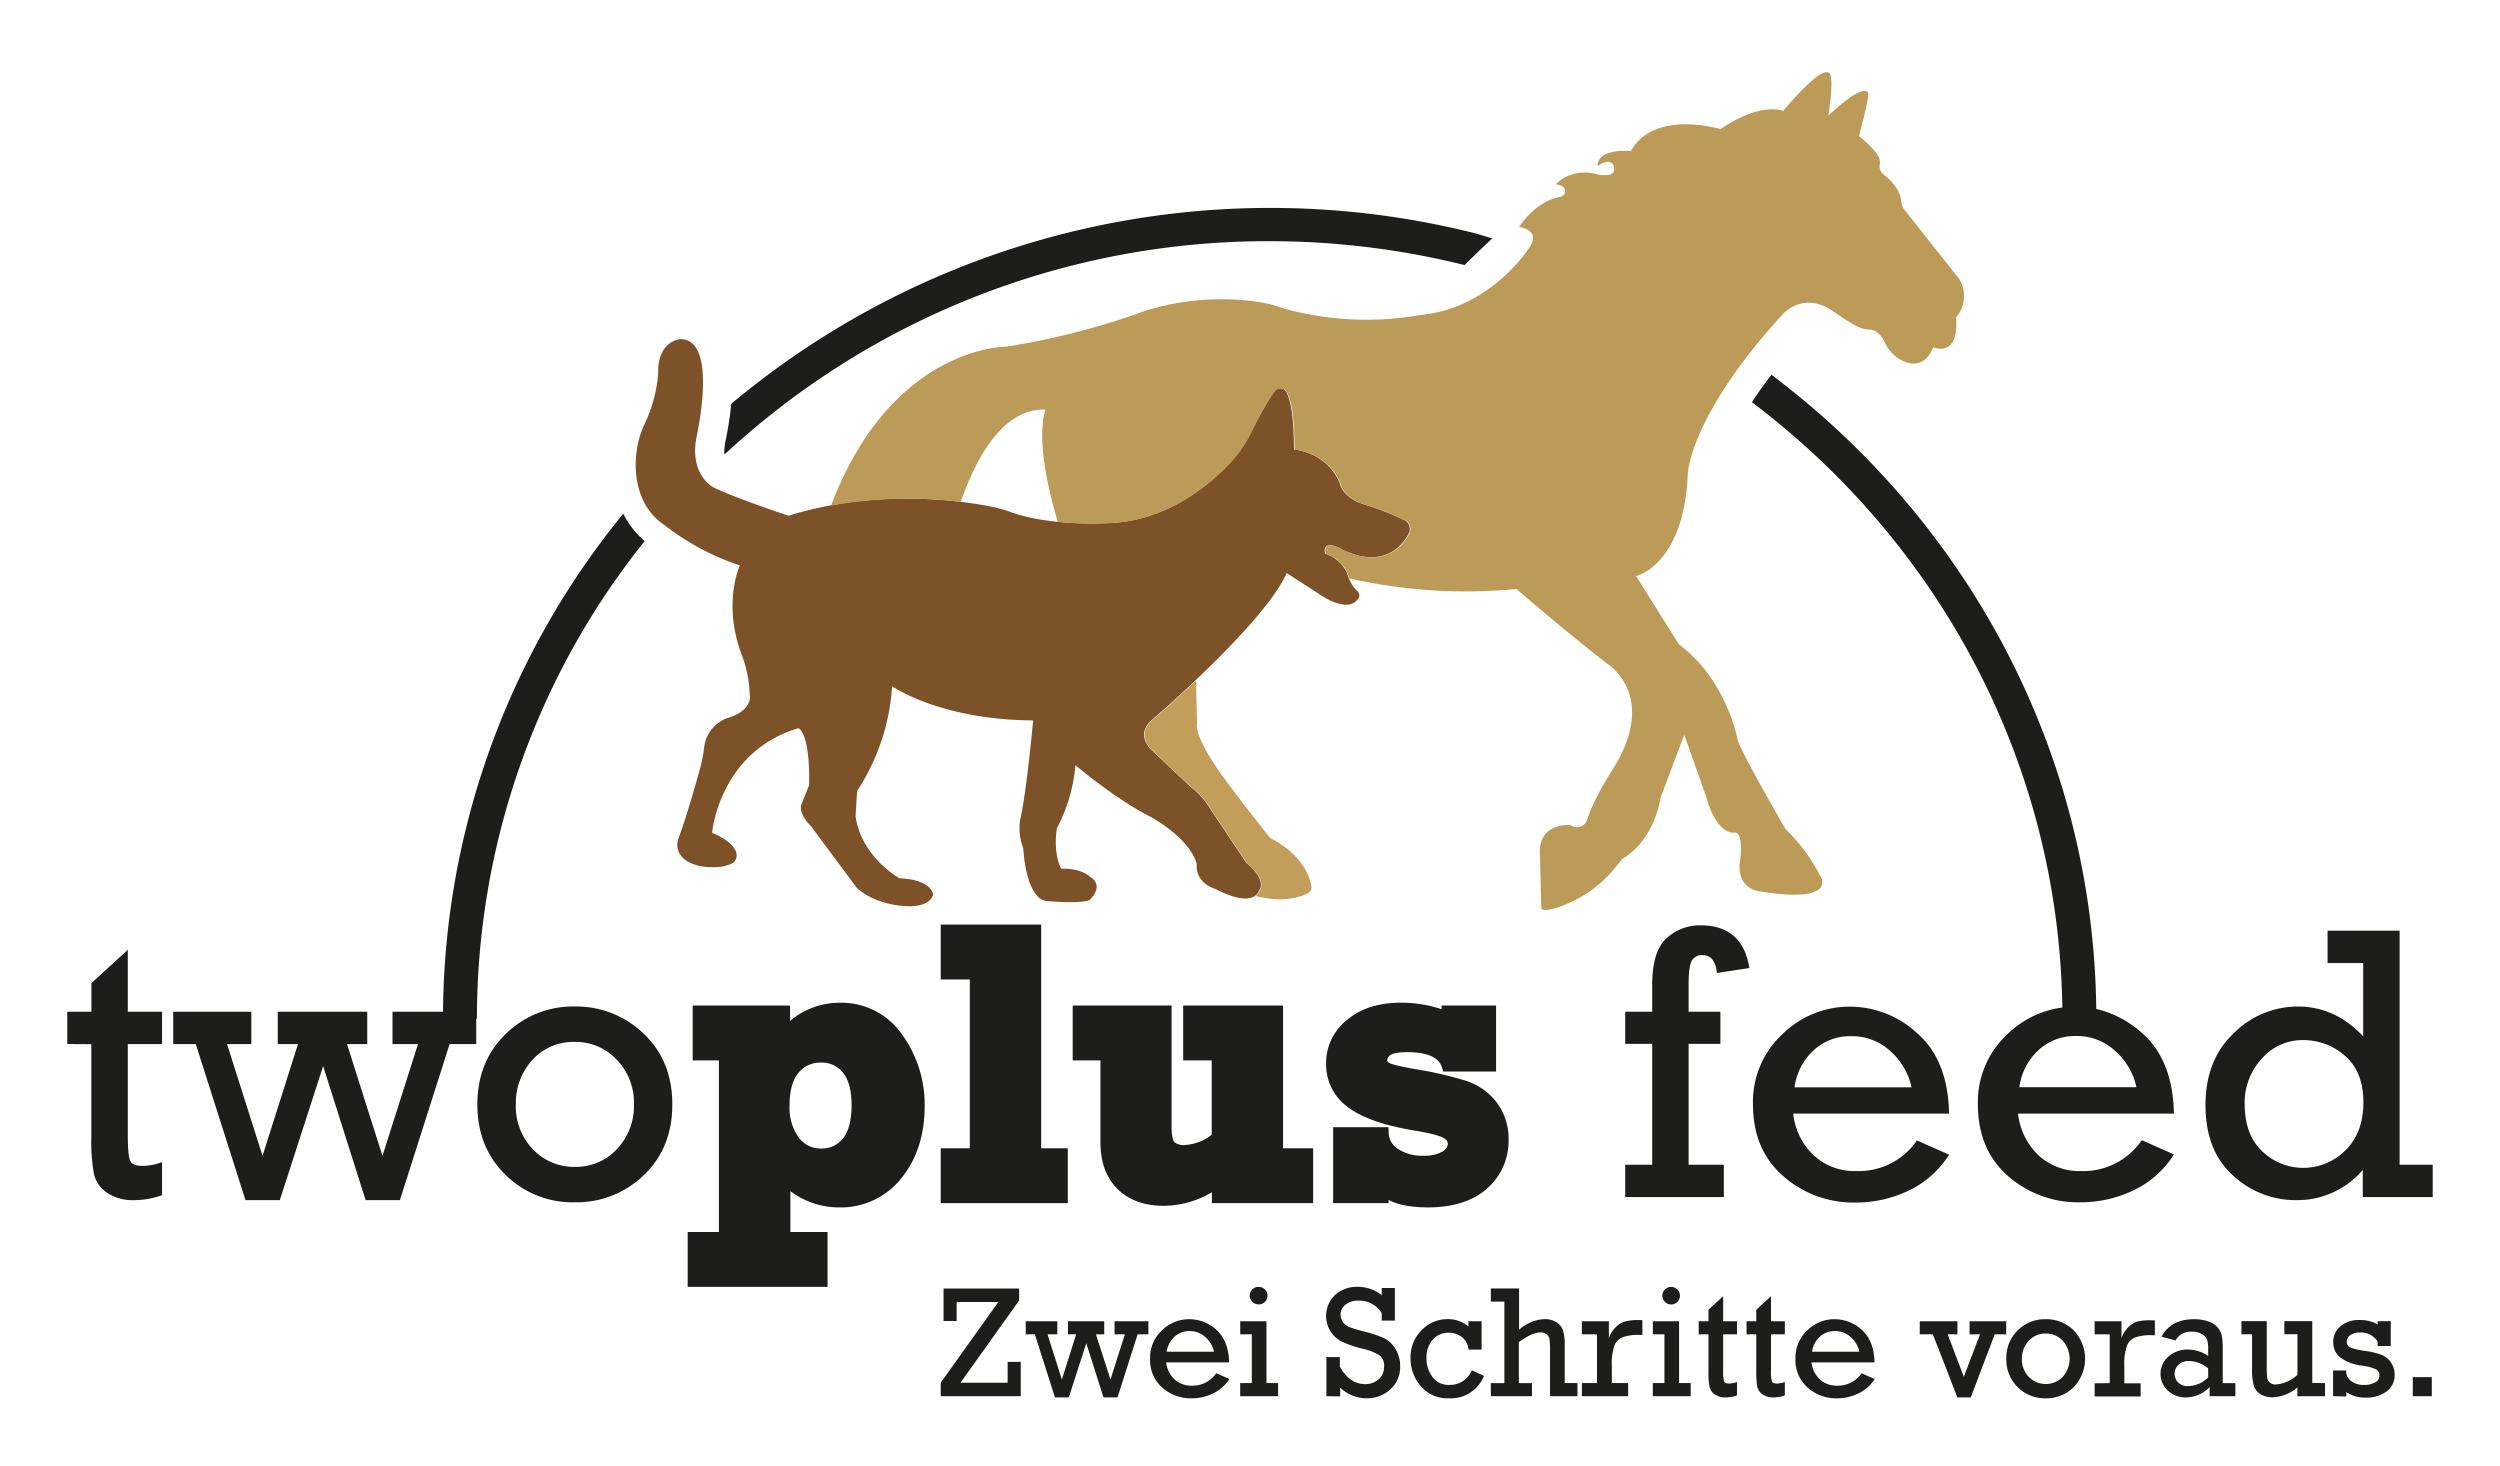 <svg xmlns="http://www.w3.org/2000/svg" viewBox="0 0 571.83 335.27"><defs><style>.cls-1{fill:#1d1d1b;}.cls-2{fill:#7e5228;}.cls-3{fill:#c39d5a;}.cls-4{fill:#bc9a58;}</style></defs><title>twoplus-feed_Logo_RGB</title><g id="Ebene_6" data-name="Ebene 6"><path class="cls-1" d="M15.39,238.81v-7.4h5.52v-6.53l8.32-7.63v14.16h7.84v7.4H29.23V259.4q0,5,.55,6.11c.36.78,1.28,1.16,2.74,1.16a12.46,12.46,0,0,0,4.55-.87v7.58a19.14,19.14,0,0,1-6.39,1.13,10.46,10.46,0,0,1-6.18-1.68,7.21,7.21,0,0,1-3-4.23,42.67,42.67,0,0,1-.61-8.76v-21Z"/><path class="cls-1" d="M109.19,252.61q0-9.81,6.48-16.1a21.87,21.87,0,0,1,15.82-6.29,22.12,22.12,0,0,1,15.72,6.2q6.57,6.2,6.57,16.19t-6.55,16.21A22.06,22.06,0,0,1,131.49,275a21.75,21.75,0,0,1-15.89-6.31Q109.18,262.41,109.19,252.61Zm8.8,0a14.14,14.14,0,0,0,3.92,10.29,12.91,12.91,0,0,0,9.58,4,12.76,12.76,0,0,0,9.61-4.05A14.29,14.29,0,0,0,145,252.59,14.08,14.08,0,0,0,141,242.32a12.84,12.84,0,0,0-9.54-4,12.64,12.64,0,0,0-9.69,4.12A14.46,14.46,0,0,0,118,252.59Z"/><path class="cls-1" d="M206.32,236.61a16.89,16.89,0,0,0-14.38-7.25,17.51,17.51,0,0,0-11.23,4.17V230H158.44v12.55h6V281.8h-7.15v12.55h32V281.8h-8.5v-9.35a18.34,18.34,0,0,0,11,3.72,17.64,17.64,0,0,0,14.4-6.7c3.52-4.35,5.31-9.89,5.31-16.47A27.32,27.32,0,0,0,206.32,236.61Zm-23.68,8.77a6.36,6.36,0,0,1,5.14-2.33,6.13,6.13,0,0,1,5,2.26c1.31,1.57,2,4.07,2,7.43,0,3.53-.68,6.12-2,7.69a6.06,6.06,0,0,1-4.89,2.27,6.19,6.19,0,0,1-5.21-2.53,11.62,11.62,0,0,1-2.08-7.26C180.58,249.53,181.28,247,182.64,245.38Z"/><polygon class="cls-1" points="238.15 262.65 238.15 211.48 215.17 211.48 215.17 224.03 221.83 224.03 221.83 262.65 215.17 262.65 215.17 275.2 244.24 275.2 244.24 262.65 238.15 262.65"/><path class="cls-1" d="M293.48,262.65V230H270.63v12.55h6.53v17a11,11,0,0,1-6.1,2.35,3.31,3.31,0,0,1-2.43-.66c-.2-.23-.65-1-.65-3.43V230H245.36v12.55h6.35v18.7c0,4.55,1.31,8.15,3.9,10.71s6.14,3.85,10.59,3.85a21.88,21.88,0,0,0,11-3.1v2.48h23.16V262.65Z"/><path class="cls-1" d="M342.42,252.28a14.36,14.36,0,0,0-6.89-5,82.26,82.26,0,0,0-12-2.76c-4.27-.76-5.44-1.21-5.75-1.38s-.46-.45-.46-.63c0-1.23,1.5-1.85,4.48-1.85,4.6,0,7.28,1.16,8,3.43l.3,1H342.2V230H329.73v.84a29.15,29.15,0,0,0-9.34-1.49c-5.05,0-9.18,1.32-12.28,3.94a12.53,12.53,0,0,0-4.79,9.93,12.05,12.05,0,0,0,5.11,10.11c3.25,2.42,8.31,4.16,15.45,5.32,3.95.67,5.59,1.24,6.28,1.61.86.47,1,1,1,1.36s-.14,1.11-1.21,1.78a8.55,8.55,0,0,1-4.46.95,9.94,9.94,0,0,1-5.7-1.54,4.44,4.44,0,0,1-2.15-3.65l-.06-1.34H304.94V275.2h12.68v-.74c2.18,1.15,5.16,1.71,9,1.71,5.76,0,10.31-1.46,13.52-4.32a14.43,14.43,0,0,0,4.92-11.23A13.58,13.58,0,0,0,342.42,252.28Z"/><path class="cls-1" d="M377.91,266.41V238.76h-6.17v-7.35h6.17v-6.13c0-5.15,1.1-8.72,3.29-10.68a11.22,11.22,0,0,1,7.75-2.95q9.65,0,11.18,9.77l-7.41,1.13q-.44-4.06-3.2-4.07a2.67,2.67,0,0,0-2.58,1.29q-.7,1.29-.7,5.52v6.12h7.27v7.35h-7.27v27.65h8.06v7.4H371.74v-7.4Z"/><path class="cls-1" d="M445.82,254.71H410.16a15.49,15.49,0,0,0,4.64,9.51,13.82,13.82,0,0,0,9.86,3.64,16.15,16.15,0,0,0,13.8-7l7.36,3.25a22.27,22.27,0,0,1-9.33,8.26,28,28,0,0,1-12,2.69A24.29,24.29,0,0,1,407.86,269q-6.9-6.06-6.9-16.36a21.1,21.1,0,0,1,6.72-16.08,21.92,21.92,0,0,1,15.45-6.31,22.75,22.75,0,0,1,15.48,6.16Q445.56,242.53,445.82,254.71Zm-8.59-6a15.16,15.16,0,0,0-4.64-8.09,12.84,12.84,0,0,0-9.25-3.61,12.21,12.21,0,0,0-8.54,3.26,13.94,13.94,0,0,0-4.33,8.44Z"/><path class="cls-1" d="M556.44,266.41v7.4h-16v-6.22a19.59,19.59,0,0,1-15.15,6.92,21.05,21.05,0,0,1-14.55-5.65q-6.27-5.64-6.27-16.08T511,236.27a20.7,20.7,0,0,1,14.54-6.05q8.6,0,15,6.84V220.28h-8.15v-7.41h16.48v53.54Zm-43-13.85q0,7,4,10.78a13.56,13.56,0,0,0,19-.2q4.14-4,4.14-11t-4.22-10.65a14.3,14.3,0,0,0-9.49-3.59,12.32,12.32,0,0,0-9.5,4.23A14.84,14.84,0,0,0,513.42,252.56Z"/><path class="cls-1" d="M215.17,319.35v-3.08l13.18-18.46h-9.53v4.34h-3v-7.42h17.29v2.73l-13.41,18.81h10.78v-4.76h3v7.84Z"/><path class="cls-1" d="M241.3,319.63l-4.59-14.42h-2.09v-3h7.22v3H239.6l3.28,10.33,3.27-10.33h-1.87v-3h8.29v3h-1.89L254,315.54l3.29-10.33h-2.36v-3h7.74v3h-2.46l-4.6,14.42H252.4l-3.93-12.39-4,12.39Z"/><path class="cls-1" d="M281.15,311.63H266.74a6.22,6.22,0,0,0,1.88,3.84,5.56,5.56,0,0,0,4,1.47,6.5,6.5,0,0,0,5.57-2.83l3,1.31a9,9,0,0,1-3.77,3.33,11.23,11.23,0,0,1-4.85,1.09,9.8,9.8,0,0,1-6.72-2.45,8.35,8.35,0,0,1-2.79-6.61,8.51,8.51,0,0,1,2.72-6.49,8.85,8.85,0,0,1,6.24-2.55,9.24,9.24,0,0,1,6.26,2.48Q281,306.71,281.15,311.63Zm-3.47-2.44a6.17,6.17,0,0,0-1.88-3.27,5.19,5.19,0,0,0-3.73-1.46,4.89,4.89,0,0,0-3.45,1.32,5.67,5.67,0,0,0-1.76,3.41Z"/><path class="cls-1" d="M286.33,316.36V305.21h-2.65v-3h6v14.14h2.66v3h-8.67v-3Zm-.48-20a2,2,0,0,1,.58-1.41,1.93,1.93,0,0,1,1.46-.6,2,2,0,0,1,1.43.58,1.93,1.93,0,0,1,.6,1.43,2,2,0,0,1-2,2,1.93,1.93,0,0,1-1.44-.6A2,2,0,0,1,285.85,296.39Z"/><path class="cls-1" d="M303.39,319.35v-8.94h3.08v2.18q2.22,4,5.79,4a4.5,4.5,0,0,0,3.08-1.11,3.74,3.74,0,0,0,1.25-2.92,3,3,0,0,0-1-2.52,12.12,12.12,0,0,0-3.88-1.53,27.92,27.92,0,0,1-4.9-1.68,6.63,6.63,0,0,1-1.42-10.65,7.46,7.46,0,0,1,5.17-1.85,9,9,0,0,1,5.49,1.91v-1.64h3v7.46h-3v-1.71a6,6,0,0,0-5.22-2.85,4.61,4.61,0,0,0-3.1.93,2.9,2.9,0,0,0-.53,4,3.25,3.25,0,0,0,1.4,1.11,31.58,31.58,0,0,0,3.34,1,26,26,0,0,1,4.73,1.58,6.42,6.42,0,0,1,2.53,2.45,7.34,7.34,0,0,1,1.06,4,6.78,6.78,0,0,1-2.22,5.2,7.79,7.79,0,0,1-5.5,2.06,8.79,8.79,0,0,1-6-2.43v2Z"/><path class="cls-1" d="M338.89,302.22v6.47h-3a4,4,0,0,0-1.51-2.85,4.75,4.75,0,0,0-3-1,4.7,4.7,0,0,0-3.68,1.6,6.1,6.1,0,0,0-1.42,4.21,7.05,7.05,0,0,0,1.35,4.27,4.51,4.51,0,0,0,3.89,1.85,5.33,5.33,0,0,0,5.13-3.36l2.78,1.31a8.14,8.14,0,0,1-8.05,5.11,7.9,7.9,0,0,1-6.41-2.78,9.67,9.67,0,0,1-2.33-6.4,8.64,8.64,0,0,1,2.54-6.4,8.12,8.12,0,0,1,5.88-2.52,7.14,7.14,0,0,1,4.81,1.68v-1.2Z"/><path class="cls-1" d="M344.1,316.36V297.72H341v-3h6.46v9.45a9.3,9.3,0,0,1,5.75-2.44,5,5,0,0,1,2.8.71,3.52,3.52,0,0,1,1.49,1.86,10.92,10.92,0,0,1,.4,3.39v8.66h2.92v3h-6.28V308.87a17.2,17.2,0,0,0-.13-2.6,1.7,1.7,0,0,0-.68-1.08,2.13,2.13,0,0,0-1.32-.43q-1.95,0-5,2.22v9.38h3v3H341v-3Z"/><path class="cls-1" d="M365.28,316.36V305.21h-3.45v-3H368v3.85a6.71,6.71,0,0,1,1.57-2.49,5.06,5.06,0,0,1,2.14-1.31,11.75,11.75,0,0,1,3.07-.32h.88v3.4H375a10.82,10.82,0,0,0-3.83.51,3.44,3.44,0,0,0-1.88,1.87,13.16,13.16,0,0,0-.61,4.86v3.77h3.73v3H361.83v-3Z"/><path class="cls-1" d="M380.71,316.36V305.21h-2.65v-3h6v14.14h2.66v3h-8.67v-3Zm-.48-20a2,2,0,0,1,2-2,2,2,0,0,1,1.43.58,1.93,1.93,0,0,1,.6,1.43,2,2,0,0,1-2,2,1.93,1.93,0,0,1-1.44-.6A2,2,0,0,1,380.23,296.39Z"/><path class="cls-1" d="M388.55,305.21v-3h2.23v-2.64l3.36-3.08v5.72h3.17v3h-3.17v8.31a8.1,8.1,0,0,0,.22,2.47c.15.32.52.47,1.11.47a5.09,5.09,0,0,0,1.84-.35v3.06a7.56,7.56,0,0,1-2.58.46,4.25,4.25,0,0,1-2.5-.68,2.87,2.87,0,0,1-1.2-1.71,16.78,16.78,0,0,1-.25-3.54v-8.49Z"/><path class="cls-1" d="M399.49,305.21v-3h2.23v-2.64l3.36-3.08v5.72h3.17v3h-3.17v8.31a7.77,7.77,0,0,0,.22,2.47c.15.32.52.47,1.11.47a5.13,5.13,0,0,0,1.84-.35v3.06a7.65,7.65,0,0,1-2.59.46,4.22,4.22,0,0,1-2.49-.68,2.93,2.93,0,0,1-1.21-1.71,17.71,17.71,0,0,1-.24-3.54v-8.49Z"/><path class="cls-1" d="M428.76,311.63H414.35a6.22,6.22,0,0,0,1.88,3.84,5.56,5.56,0,0,0,4,1.47,6.5,6.5,0,0,0,5.57-2.83l3,1.31a9,9,0,0,1-3.77,3.33,11.23,11.23,0,0,1-4.85,1.09,9.8,9.8,0,0,1-6.72-2.45,8.34,8.34,0,0,1-2.78-6.61,8.51,8.51,0,0,1,2.71-6.49,8.85,8.85,0,0,1,6.24-2.55,9.24,9.24,0,0,1,6.26,2.48Q428.66,306.71,428.76,311.63Zm-3.47-2.44a6.17,6.17,0,0,0-1.88-3.27,5.19,5.19,0,0,0-3.73-1.46,4.89,4.89,0,0,0-3.45,1.32,5.61,5.61,0,0,0-1.75,3.41Z"/><path class="cls-1" d="M447.72,319.63l-5.61-14.42h-3v-3h8.62v3h-2.23l3.69,9.71,3.7-9.71h-2.38v-3h8.37v3h-2.63l-5.47,14.42Z"/><path class="cls-1" d="M458.91,310.78a8.68,8.68,0,0,1,2.62-6.5,8.82,8.82,0,0,1,6.39-2.54,8.91,8.91,0,0,1,6.35,2.5,9.39,9.39,0,0,1,0,13.09,8.87,8.87,0,0,1-6.36,2.51,8.8,8.8,0,0,1-9-9.06Zm3.56,0a5.73,5.73,0,0,0,1.58,4.16,5.43,5.43,0,0,0,7.76,0,6.24,6.24,0,0,0,0-8.29,5.22,5.22,0,0,0-3.86-1.63,5.1,5.1,0,0,0-3.91,1.67A5.81,5.81,0,0,0,462.47,310.77Z"/><path class="cls-1" d="M482.56,316.36V305.21h-3.45v-3h6.14v3.85a6.71,6.71,0,0,1,1.57-2.49,5,5,0,0,1,2.13-1.31A11.85,11.85,0,0,1,492,302h.89v3.4h-.67a10.82,10.82,0,0,0-3.83.51,3.44,3.44,0,0,0-1.88,1.87,13.16,13.16,0,0,0-.61,4.86v3.77h3.73v3H479.11v-3Z"/><path class="cls-1" d="M511.3,316.36v3h-5.88v-2.09a7.65,7.65,0,0,1-5.45,2.37,6,6,0,0,1-4.06-1.52,5.22,5.22,0,0,1,.11-7.86,6.54,6.54,0,0,1,4.41-1.58,8.41,8.41,0,0,1,4.65,1.46v-1.7a6.56,6.56,0,0,0-.24-2,2.56,2.56,0,0,0-1.16-1.27,4.44,4.44,0,0,0-2.38-.57,3.89,3.89,0,0,0-3.67,2l-3.22-.85q2.14-4,7.4-4a9.56,9.56,0,0,1,3.34.52,5,5,0,0,1,2.09,1.34,4.49,4.49,0,0,1,.93,1.78,13.87,13.87,0,0,1,.24,3.05v7.93ZM505.08,313a7.08,7.08,0,0,0-4.4-1.7,3.47,3.47,0,0,0-2.34.81,2.84,2.84,0,0,0-.11,4.12,3,3,0,0,0,2.24.82,6.69,6.69,0,0,0,4.61-2Z"/><path class="cls-1" d="M531.81,316.36v3h-6.32v-2a9.47,9.47,0,0,1-5.66,2.25,5,5,0,0,1-2.84-.75,3.59,3.59,0,0,1-1.5-1.95,14.13,14.13,0,0,1-.37-3.85v-7.87h-2.43v-3h5.79v10.44a19.46,19.46,0,0,0,.11,2.55,1.67,1.67,0,0,0,.62,1.07,1.92,1.92,0,0,0,1.29.43,8,8,0,0,0,5-2.23v-9.27h-3v-3h6.39v14.14Z"/><path class="cls-1" d="M533.65,319.35v-5.88h3V314a2.78,2.78,0,0,0,1.3,2,4.66,4.66,0,0,0,2.7.78,5.14,5.14,0,0,0,2.6-.57,1.73,1.73,0,0,0,1-1.57,1.56,1.56,0,0,0-.8-1.44,11.05,11.05,0,0,0-3.2-.84,10.31,10.31,0,0,1-5.05-1.94,4.39,4.39,0,0,1-1.51-3.46,4.58,4.58,0,0,1,1.64-3.59,6.35,6.35,0,0,1,4.34-1.44,8.23,8.23,0,0,1,4.17,1v-.73h3v5.68h-3v-1a4.42,4.42,0,0,0-4-2.1,3.9,3.9,0,0,0-2.19.57,1.77,1.77,0,0,0-.85,1.53,1.34,1.34,0,0,0,.78,1.34A16,16,0,0,0,541,309a17.56,17.56,0,0,1,3.77.91,4.72,4.72,0,0,1,2.12,1.73,4.84,4.84,0,0,1,.84,2.82,4.54,4.54,0,0,1-1.83,3.8,7.61,7.61,0,0,1-4.76,1.41,7.48,7.48,0,0,1-4.47-1.25v1Z"/><path class="cls-1" d="M551.88,319.35V315h4.35v4.36Z"/></g><g id="Ebene_7" data-name="Ebene 7"><path class="cls-1" d="M476.09,267.86a13.79,13.79,0,0,1-9.85-3.64,15.45,15.45,0,0,1-4.65-9.51h35.66q-.25-12.18-7.2-18.33a23.77,23.77,0,0,0-10.57-5.6c-.7-59.05-29.7-111.56-74.3-145.06C403.46,88,402,90,400.72,92c42.51,32.05,70.18,82.12,71,138.46a22.15,22.15,0,0,0-12.58,6.11,21.08,21.08,0,0,0-6.73,16.08q0,10.29,6.9,16.36A24.29,24.29,0,0,0,475.92,275a28,28,0,0,0,12-2.69,22.15,22.15,0,0,0,9.33-8.26l-7.36-3.25A16.15,16.15,0,0,1,476.09,267.86Zm-9.85-27.63a12.18,12.18,0,0,1,8.54-3.26,12.83,12.83,0,0,1,9.24,3.61,15.24,15.24,0,0,1,4.65,8.09H461.9A13.9,13.9,0,0,1,466.24,240.23Z"/><path class="cls-1" d="M142.57,117.49a182.3,182.3,0,0,0-41.24,113.92H89.78v7.4h5.83l-8.13,25.58-8.11-25.58H84v-7.4H63.53v7.4h4.63l-8.11,25.58-8.12-25.58h5.56v-7.4H39.62v7.4h5.16l11.37,35.7H64l9.91-30.66,9.72,30.66h7.84l11.37-35.7h6.09V233h.16a174.69,174.69,0,0,1,38.37-109.24A19.49,19.49,0,0,1,142.57,117.49Z"/><path class="cls-1" d="M335,60.63q3.11-3.1,6.33-6.1l-3.47-1.05A192,192,0,0,0,167.26,92.37h0a76,76,0,0,1-1.3,8.45,13.69,13.69,0,0,0-.26,1.72,7.35,7.35,0,0,0,0,1.44A182.62,182.62,0,0,1,290.41,55.17,184.67,184.67,0,0,1,335,60.63Z"/></g><g id="Hund"><path class="cls-2" d="M196.1,203.18s3.18,3.27,10,4c0,0,6.15.91,7.34-2.47,0,0-.06-3.5-7.63-3.81,0,0-8.68-4.62-10.12-14.19l.37-5.81a49.48,49.48,0,0,0,8-23.94s10.82,7.69,32.25,7.82c0,0-1.5,16.56-3,22.87a12.7,12.7,0,0,0,.75,6.38s.47,12,5.72,12.1c0,0,7,.64,9.4-.23,0,0,3.73-3.27,0-5.46,0,0-1.69-1.81-6.44-1.75,0,0-1.9-3-1-9.23a38,38,0,0,0,4.25-14.43s9.13,7.75,17.19,11.81c0,0,8.94,4.75,10.56,10.81,0,0-.68,4.13,4.44,5.75,0,0,8.13,4.63,9.88.19,0,0,1.87-2.19-3-6.25l-9.25-13.88a18.64,18.64,0,0,0-3.5-3.5l-8.75-8.25s-4.44-3.75.37-7.43c0,0,25.31-21.75,30.38-33.19l8.43,5.44s5.91,3.83,8,.28a1.22,1.22,0,0,0-.17-1.5,8.32,8.32,0,0,1-2.22-3.53,6.61,6.61,0,0,0-1.3-2.42,7.8,7.8,0,0,0-3.95-2.71s-1-3.25,3.25-1.31c0,0,10.37,6.43,15.81-3.17a2.33,2.33,0,0,0-.94-3.23,66.67,66.67,0,0,0-9.54-3.68,9.32,9.32,0,0,1-3.32-1.83,5.51,5.51,0,0,1-1.89-2.84s-2.12-6.63-10.5-7.81c0,0,.14-10-1.82-13.25a1.58,1.58,0,0,0-2.59-.09c-.91,1.15-2.66,3.79-5.62,9.76a27.07,27.07,0,0,1-4.35,6.36c-4.73,5.13-14.7,13.78-28.43,14.09,0,0-13,.8-22.14-2.59a28.83,28.83,0,0,0-4.46-1.21c-7.4-1.46-26.24-4.06-46.21,2.11,0,0-12.38-4.12-17.06-6.43,0,0-4.71-2.25-4.26-9.39a18.5,18.5,0,0,1,.37-2.57c.85-4.09,4.12-22-3.74-22,0,0-4.75.19-5.12,6.81,0,0,.22,3.14-1.54,8.74a31.54,31.54,0,0,1-1.69,4.14c-2.87,6.12-3.3,17.4,4.49,22.71a57.92,57.92,0,0,0,17.44,9.37s-4.1,8.64.47,20.57a28,28,0,0,1,1.72,8c0,.45.07.92.11,1.44,0,0,.36,3.34-5.32,4.94a8.15,8.15,0,0,0-5.19,6.92,33.62,33.62,0,0,1-.75,4c-1.1,4-3.41,12.14-5,16.26a4.53,4.53,0,0,0-.33,2.21c.18,1.48,1.17,3.54,5.09,4.39a13.4,13.4,0,0,0,3.22.28,9.3,9.3,0,0,0,4.25-.89,2,2,0,0,0,.95-1.39c.19-1.17-.35-3.35-5.58-5.57,0,0,1.56-18.5,19.75-23.94,0,0,2.68.86,2.44,13.06,0,0-1.63,4-1.69,4.19s-1.07,1.94,2.18,5.25l10.44,14.06"/><path class="cls-3" d="M290.54,191.68s-10.5-13.12-13.25-17.62c0,0-4-6-3.5-8.63l-.22-9.79c-5.33,5.05-9.53,8.67-9.53,8.67-4.81,3.68-.37,7.43-.37,7.43l8.75,8.25a18.64,18.64,0,0,1,3.5,3.5l9.25,13.88c4.87,4.06,3,6.25,3,6.25a2.91,2.91,0,0,1-1,1.31c3.12.81,7.88,1.43,12-.63a1.44,1.44,0,0,0,.8-1.52C299.62,200.63,298,195.53,290.54,191.68Z"/><path class="cls-4" d="M448,63.62,435.63,48a3.64,3.64,0,0,1-.75-1.89c-.12-1.3-.82-3.75-4-6.16a2.3,2.3,0,0,1-.94-2.16,4.19,4.19,0,0,0,0-1.31c-.34-1.84-4.73-5.36-4.73-5.36s2.52-9.28,2.08-9.92c-1.48-2.16-9.08,5.25-9.08,5.25s1.22-7.59.41-9.41c-1.37-3.11-10.75,8.33-10.75,8.33s-4.95-2.21-14.33,4.17c0,0-15.12-4.63-20.5,5,0,0-7.75-.75-7.62,3.5a5.19,5.19,0,0,1,2-1c1.84-.39,2.6,2.41.78,2.9a6.93,6.93,0,0,1-3.31-.17,9.68,9.68,0,0,0-6.86.76,10.39,10.39,0,0,0-2.2,1.63,4.22,4.22,0,0,1,1.55.47,1.3,1.3,0,0,1-.45,2.38c-1.85.32-5.87,1.63-9.47,6.9,0,0,5,.63,2.5,4.5,0,0-8.39,13.47-23.79,15.48-.73.1-1.46.18-2.18.31a70.86,70.86,0,0,1-28.46-1.14c-1.14-.28-2.26-.6-3.36-1-3.08-1.1-16-3.48-30.26,1.06-.7.23-1.4.48-2.09.74a170,170,0,0,1-29.61,7.42S204,79,190.08,115.64a100.46,100.46,0,0,1,29.68-.85c3.55-10.19,9.69-21.45,19.41-21.11,0,0-3,6.42,2.79,25.7a78.23,78.23,0,0,0,11.33.3c13.73-.31,23.7-9,28.43-14.09a27.07,27.07,0,0,0,4.35-6.36c3-6,4.71-8.61,5.62-9.76a1.58,1.58,0,0,1,2.59.09c2,3.25,1.82,13.25,1.82,13.25,8.38,1.18,10.5,7.81,10.5,7.81a5.51,5.51,0,0,0,1.89,2.84,9.32,9.32,0,0,0,3.32,1.83,66.67,66.67,0,0,1,9.54,3.68,2.33,2.33,0,0,1,.94,3.23c-5.44,9.6-15.81,3.17-15.81,3.17-4.25-1.94-3.25,1.31-3.25,1.31a7.8,7.8,0,0,1,3.95,2.71,6.61,6.61,0,0,1,1.3,2.42,3.86,3.86,0,0,0,.16.48,120.57,120.57,0,0,0,38.23,2.43s9.5,8.33,20.84,17.17c0,0,11.66,7.17,1.33,23.83,0,0-4.48,6.87-6,11.73a2.45,2.45,0,0,1-3.71,1.36l-.12-.09s-7.17-.66-7,6.34l.33,12.5s-.34,1.27,3.54.06A28.35,28.35,0,0,0,369,199c.67-.78,1.37-1.64,2.06-2.56,0,0,6.88-3.29,8.83-14.17l5.34-14.2s5.33,14.87,5.5,15.7,2.5,7,6,6.67c0,0,2.33-.67,1.16,7.33,0,0-.66,5.67,5.17,6.17,0,0,15,2.83,13.67-2.83a40.91,40.91,0,0,0-8.34-11.5s-10.83-18.67-11-20.67c0,0-2.5-13.5-13.33-21.5l-9.83-15.67s11-2.5,11.83-23.5c0,0,.5-13.16,21.5-36.16,0,0,4.67-5.84,11.84-.84a57.8,57.8,0,0,0,5,3.2,7.4,7.4,0,0,0,3.17.92c.87,0,2.36.49,3.46,2.79a9,9,0,0,0,3.5,4c2.35,1.36,5.61,2,7.7-2.73,0,0,5.94,2.56,5.19-6.87A7.36,7.36,0,0,0,448,63.62Z"/></g></svg>